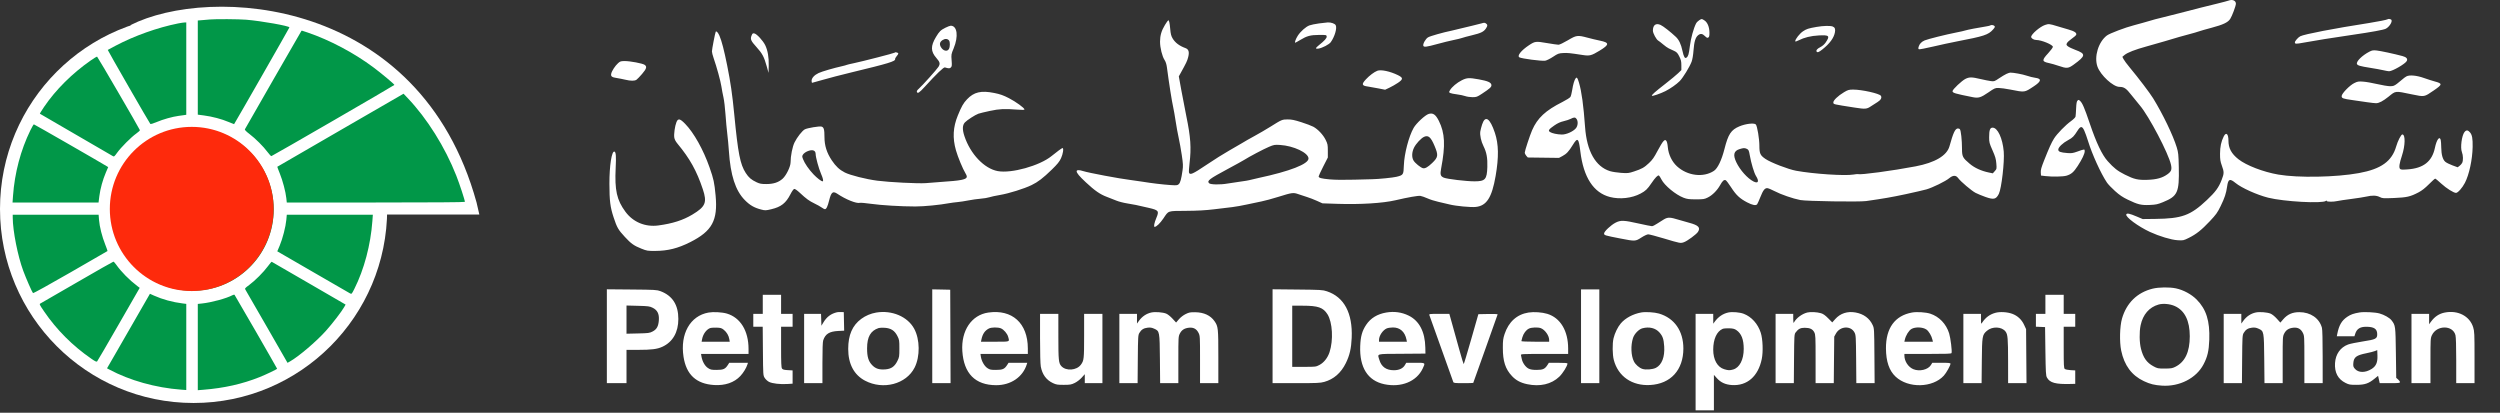 <svg width="212" height="35" viewBox="0 0 212 35" fill="none" xmlns="http://www.w3.org/2000/svg">
<rect x="0" y="0" width="212" height="35" fill="#333333" stroke="none"/>
<ellipse cx="16.417" cy="17.719" rx="16.417" ry="16.454" fill="white"/>
<g clip-path="url(#clip0_346_545)">
<path d="M40.411 17.166C35.597 -0.316 17.759 -1.266 11.05 2.136L32.44 18.194H40.648L40.411 17.166Z" fill="white"/>
<path fill-rule="evenodd" clip-rule="evenodd" d="M17.808 1.651C17.697 1.662 17.419 1.686 17.19 1.704L16.773 1.738V5.731V9.723L17.286 9.789C17.99 9.88 18.816 10.098 19.375 10.34C19.632 10.451 19.846 10.536 19.85 10.529C20.024 10.262 24.546 2.355 24.544 2.323C24.536 2.2 22.179 1.781 20.883 1.672C20.249 1.619 18.282 1.606 17.808 1.651ZM15.106 1.987C13.36 2.337 11.41 3.03 9.817 3.869C9.453 4.06 9.148 4.224 9.138 4.234C9.118 4.254 12.672 10.433 12.748 10.509C12.776 10.538 13.01 10.468 13.289 10.348C13.8 10.128 14.637 9.892 15.135 9.828C15.293 9.808 15.506 9.778 15.609 9.762L15.796 9.733V5.817V1.901L15.638 1.907C15.551 1.91 15.311 1.946 15.106 1.987ZM25.551 2.636C25.537 2.66 24.461 4.528 23.159 6.787C21.858 9.046 20.779 10.928 20.763 10.97C20.746 11.016 20.901 11.172 21.154 11.362C21.662 11.746 22.343 12.426 22.694 12.901C22.837 13.094 22.98 13.245 23.014 13.238C23.12 13.215 33.444 7.24 33.444 7.202C33.444 7.138 32.355 6.226 31.663 5.71C30.025 4.487 27.961 3.394 26.09 2.758C25.535 2.569 25.583 2.58 25.551 2.636ZM7.708 5.117C6.115 6.228 4.727 7.608 3.74 9.061C3.53 9.37 3.369 9.632 3.383 9.644C3.396 9.657 4.765 10.452 6.425 11.412C8.085 12.372 9.496 13.191 9.561 13.233C9.669 13.303 9.697 13.281 9.934 12.951C10.26 12.497 11.13 11.623 11.557 11.323C11.737 11.197 11.875 11.067 11.863 11.035C11.789 10.844 8.28 4.817 8.234 4.804C8.204 4.795 7.967 4.936 7.708 5.117ZM28.875 11.037C25.934 12.736 23.522 14.133 23.515 14.141C23.507 14.149 23.602 14.403 23.725 14.706C23.974 15.316 24.222 16.258 24.281 16.812L24.319 17.172H31.871C36.557 17.172 39.423 17.152 39.423 17.118C39.423 16.974 38.977 15.614 38.694 14.896C37.739 12.471 36.221 10.05 34.568 8.312L34.221 7.947L28.875 11.037ZM2.576 11.05C1.755 12.726 1.241 14.667 1.103 16.61L1.063 17.172H4.71H8.357L8.424 16.637C8.504 16.004 8.714 15.242 8.981 14.62L9.174 14.171L9.05 14.094C8.596 13.809 2.914 10.545 2.873 10.545C2.845 10.545 2.711 10.772 2.576 11.05ZM15.479 10.899C14.437 11.033 13.042 11.59 12.26 12.185C10.764 13.325 9.79 14.958 9.526 16.767C9.421 17.492 9.484 18.74 9.662 19.424C10.503 22.662 13.367 24.801 16.658 24.648C20.333 24.477 23.212 21.446 23.212 17.748C23.212 13.613 19.559 10.378 15.479 10.899ZM1.08 18.454C1.084 19.582 1.507 21.718 1.974 22.972C2.213 23.616 2.722 24.778 2.798 24.854C2.826 24.882 4.203 24.123 5.973 23.102C7.692 22.112 9.107 21.295 9.118 21.287C9.128 21.28 9.042 21.037 8.927 20.747C8.656 20.07 8.442 19.222 8.398 18.656L8.363 18.209H4.721H1.079L1.08 18.454ZM24.28 18.647C24.228 19.226 23.962 20.257 23.714 20.841L23.514 21.312L26.534 23.06C28.195 24.021 29.614 24.841 29.687 24.881C29.816 24.951 29.828 24.938 30.051 24.494C30.88 22.842 31.43 20.771 31.578 18.743L31.617 18.209H27.968H24.32L24.28 18.647ZM6.569 23.921C4.925 24.873 3.521 25.684 3.449 25.722C3.32 25.791 3.323 25.797 3.737 26.405C4.799 27.965 6.152 29.321 7.745 30.42C8.084 30.655 8.187 30.701 8.239 30.643C8.276 30.603 9.103 29.184 10.076 27.49L11.847 24.41L11.653 24.263C10.949 23.728 10.287 23.057 9.845 22.432C9.751 22.298 9.647 22.188 9.616 22.189C9.584 22.189 8.213 22.968 6.569 23.921ZM22.72 22.574C22.356 23.073 21.625 23.805 21.128 24.17C20.769 24.434 20.746 24.463 20.816 24.573C20.857 24.639 21.677 26.059 22.637 27.73L24.382 30.768L24.587 30.652C25.318 30.24 26.813 28.97 27.618 28.076C28.171 27.461 28.975 26.419 29.188 26.039L29.306 25.828L26.191 24.021C24.478 23.027 23.06 22.208 23.041 22.199C23.021 22.191 22.877 22.359 22.72 22.574ZM11.469 27.078C10.783 28.27 9.964 29.692 9.649 30.239L9.075 31.233L9.259 31.332C10.994 32.262 13.198 32.881 15.35 33.042L15.796 33.075V29.422V25.769L15.494 25.732C14.634 25.625 13.777 25.391 13.063 25.069L12.715 24.912L11.469 27.078ZM19.705 25.037C19.197 25.307 17.93 25.651 17.132 25.735L16.773 25.773V29.431V33.089L17.247 33.051C19.007 32.911 20.544 32.565 22.003 31.983C22.573 31.755 23.499 31.311 23.499 31.266C23.499 31.232 19.934 25.045 19.888 24.999C19.866 24.978 19.784 24.995 19.705 25.037Z" fill="#019748"/>
<path fill-rule="evenodd" clip-rule="evenodd" d="M188.99 0.049C188.92 0.077 188.48 0.194 188.012 0.308C186.885 0.582 186.557 0.665 184.862 1.106C184.071 1.312 183.334 1.498 183.223 1.519C183.039 1.554 182.691 1.65 181.671 1.947C181.466 2.007 181.142 2.095 180.952 2.144C180.237 2.325 178.895 2.834 178.66 3.013C177.942 3.559 177.564 4.814 177.865 5.653C178.127 6.383 179.196 7.367 179.727 7.367C180.116 7.367 180.302 7.492 180.726 8.037C180.945 8.318 181.275 8.725 181.459 8.939C182.22 9.826 183.896 13.018 184.099 13.968C184.187 14.376 184.129 14.538 183.811 14.769C183.38 15.083 182.898 15.22 182.126 15.249C181.308 15.279 180.977 15.204 180.186 14.806C179.561 14.491 179.268 14.262 178.733 13.667C178.255 13.136 177.771 12.118 177.216 10.48C176.762 9.141 176.588 8.735 176.387 8.553C176.274 8.45 176.256 8.449 176.171 8.534C176.103 8.602 176.073 8.774 176.055 9.192C176.042 9.504 176.019 9.816 176.005 9.886C175.99 9.959 175.826 10.123 175.62 10.271C175.153 10.607 174.434 11.345 174.182 11.747C173.962 12.098 173.776 12.509 173.337 13.613C173.104 14.202 173.046 14.411 173.059 14.622L173.077 14.887L173.422 14.929C174.017 15.002 174.954 14.985 175.243 14.897C175.648 14.773 175.849 14.599 176.188 14.077C176.568 13.493 176.783 13.039 176.784 12.821C176.785 12.63 176.776 12.63 176.123 12.866C175.786 12.987 175.656 13.005 175.319 12.979C174.717 12.931 174.543 12.864 174.543 12.683C174.543 12.486 174.923 12.123 175.389 11.875C175.757 11.678 175.865 11.57 176.172 11.084C176.429 10.678 176.561 10.675 176.743 11.066C176.821 11.235 176.966 11.634 177.064 11.955C177.41 13.082 178.153 14.716 178.671 15.486C178.764 15.625 179.07 15.945 179.35 16.196C179.737 16.544 179.999 16.721 180.437 16.932C181.293 17.346 181.574 17.413 182.299 17.381C182.831 17.357 182.971 17.327 183.421 17.143C184.668 16.634 184.807 16.326 184.762 14.182C184.739 13.103 184.722 12.938 184.588 12.495C184.283 11.49 183.404 9.664 182.588 8.339C182.309 7.886 181.361 6.637 180.603 5.725C180.365 5.44 180.128 5.119 180.074 5.012L179.976 4.818L180.165 4.66C180.411 4.455 181.062 4.202 182.022 3.939C182.446 3.823 183.141 3.624 183.568 3.498C183.995 3.371 184.551 3.206 184.804 3.131C185.057 3.057 185.471 2.943 185.725 2.879C185.978 2.814 186.301 2.72 186.443 2.669C186.585 2.618 187.086 2.474 187.556 2.35C188.519 2.095 188.928 1.9 189.121 1.606C189.281 1.361 189.604 0.496 189.604 0.313C189.604 0.051 189.304 -0.078 188.99 0.049ZM144.091 1.718C143.99 1.78 143.87 1.903 143.825 1.991C143.616 2.401 143.386 3.238 143.302 3.899C143.211 4.615 143.171 4.756 143.02 4.882C142.882 4.996 142.784 4.835 142.671 4.307C142.55 3.741 142.376 3.374 142.11 3.124C141.655 2.696 141.038 2.214 140.817 2.115C140.415 1.934 140.164 2.122 140.165 2.603C140.166 2.815 140.459 3.36 140.619 3.445C140.678 3.478 140.863 3.62 141.028 3.761C141.194 3.903 141.41 4.057 141.509 4.103C141.608 4.149 141.81 4.244 141.96 4.313C142.19 4.42 142.257 4.493 142.405 4.789C142.549 5.078 142.579 5.208 142.579 5.541V5.943L142.306 6.209C142.156 6.355 141.684 6.746 141.257 7.079C140.318 7.81 140.041 8.056 140.081 8.121C140.116 8.177 140.802 7.942 141.228 7.727C141.646 7.516 142.164 7.153 142.438 6.878C142.711 6.605 143.277 5.682 143.446 5.237C143.517 5.05 143.58 4.682 143.611 4.263C143.667 3.525 143.778 3.164 144.002 2.987C144.207 2.826 144.356 2.844 144.576 3.058C144.732 3.21 144.786 3.232 144.866 3.181C144.944 3.131 144.964 3.037 144.961 2.75C144.955 2.28 144.786 1.882 144.523 1.722C144.292 1.58 144.316 1.58 144.091 1.718ZM202.474 1.632C202.43 1.676 201.649 1.833 200.901 1.95C197.938 2.41 195.402 2.9 195.061 3.076C194.879 3.171 194.606 3.482 194.606 3.594C194.606 3.734 194.698 3.737 195.332 3.619C196.201 3.456 197.833 3.195 199.463 2.958C201.155 2.712 202.117 2.536 202.317 2.435C202.644 2.268 202.933 1.765 202.762 1.657C202.676 1.602 202.517 1.588 202.474 1.632ZM98.792 2.109C98.493 2.598 98.371 3.011 98.371 3.536C98.371 4.045 98.553 4.782 98.753 5.084C98.854 5.238 98.92 5.443 98.956 5.72C99.135 7.084 99.377 8.616 99.494 9.126C99.537 9.317 99.628 9.835 99.695 10.278C99.761 10.722 99.877 11.357 99.952 11.689C100.026 12.022 100.145 12.679 100.215 13.149C100.325 13.883 100.334 14.066 100.28 14.445C100.174 15.188 100.091 15.492 99.961 15.614C99.848 15.72 99.788 15.727 99.262 15.693C98.62 15.652 97.615 15.531 96.877 15.408C96.608 15.363 96.155 15.298 95.871 15.264C94.942 15.152 92.303 14.655 91.843 14.506C91.511 14.398 91.3 14.404 91.3 14.522C91.3 14.674 91.523 14.941 92.087 15.467C92.848 16.177 93.287 16.48 93.871 16.699C94.117 16.791 94.479 16.933 94.675 17.015C94.872 17.096 95.286 17.203 95.595 17.251C96.149 17.338 96.395 17.389 97.423 17.629C98.254 17.823 98.306 17.893 98.06 18.477C97.879 18.908 97.816 19.238 97.914 19.238C98.061 19.238 98.38 18.932 98.652 18.529C99.115 17.843 98.969 17.893 100.572 17.88C101.583 17.872 102.24 17.835 102.97 17.746C103.524 17.678 104.209 17.596 104.494 17.563C104.778 17.53 105.347 17.429 105.758 17.337C106.17 17.245 106.724 17.128 106.99 17.077C107.257 17.025 107.891 16.853 108.399 16.694C109.56 16.33 109.673 16.315 110.086 16.46C110.267 16.524 110.596 16.632 110.817 16.701C111.039 16.769 111.427 16.919 111.68 17.034L112.14 17.243L113.433 17.286C115.345 17.349 117.264 17.231 118.32 16.985C119.417 16.728 120.255 16.582 120.451 16.612C120.564 16.629 120.833 16.723 121.049 16.821C121.264 16.919 121.676 17.051 121.964 17.113C122.252 17.176 122.685 17.278 122.927 17.339C123.445 17.471 124.718 17.592 125.139 17.549C126.065 17.455 126.512 16.759 126.83 14.916C127.106 13.315 127.087 12.226 126.767 11.266C126.35 10.016 125.947 9.748 125.686 10.547C125.62 10.747 125.55 11.018 125.53 11.147C125.482 11.461 125.596 11.988 125.801 12.395C126.062 12.915 126.151 13.403 126.126 14.167C126.092 15.218 125.948 15.377 125.034 15.377C124.342 15.377 122.714 15.183 122.44 15.068C122.152 14.947 122.109 14.803 122.209 14.281C122.582 12.326 122.531 11.282 122.014 10.249C121.744 9.709 121.515 9.552 121.156 9.66C120.857 9.749 120.102 10.45 119.875 10.848C119.467 11.563 119.081 13.042 119.048 14.019C119.021 14.823 119.005 14.848 118.422 14.992C118.119 15.067 116.872 15.191 116.365 15.197C116.286 15.197 115.6 15.216 114.842 15.237C113.95 15.262 113.211 15.253 112.752 15.211C112.038 15.145 111.825 15.086 111.822 14.957C111.821 14.919 111.996 14.543 112.21 14.122L112.6 13.357V12.796C112.6 12.28 112.584 12.203 112.415 11.859C112.205 11.431 111.765 10.963 111.37 10.747C111.221 10.666 110.765 10.493 110.355 10.363C109.761 10.173 109.526 10.126 109.195 10.127C108.721 10.13 108.697 10.14 107.735 10.743C107.368 10.973 106.759 11.328 106.381 11.533C106.004 11.737 105.528 12.008 105.324 12.136C105.12 12.263 104.62 12.553 104.213 12.781C103.806 13.008 102.955 13.542 102.323 13.969C101.134 14.77 100.891 14.876 100.826 14.625C100.809 14.559 100.831 14.203 100.875 13.832C101.029 12.534 100.968 11.639 100.605 9.874C100.481 9.272 100.286 8.261 100.172 7.627L99.964 6.475L100.124 6.187C100.598 5.332 100.674 5.172 100.755 4.859C100.87 4.417 100.804 4.182 100.539 4.084C99.999 3.886 99.651 3.621 99.429 3.243C99.314 3.046 99.27 2.868 99.234 2.455C99.187 1.924 99.141 1.72 99.068 1.72C99.047 1.72 98.923 1.895 98.792 2.109ZM111.852 1.986C111.536 2.028 111.168 2.105 111.035 2.155C110.731 2.27 110.28 2.671 110.051 3.031C109.879 3.301 109.763 3.622 109.837 3.622C109.858 3.622 110.045 3.519 110.253 3.393C110.828 3.045 111.123 2.966 111.852 2.962C112.469 2.959 112.485 2.962 112.503 3.091C112.523 3.229 112.323 3.452 111.833 3.841C111.535 4.078 111.524 4.167 111.801 4.122C112.14 4.067 112.714 3.767 112.851 3.574C113.188 3.1 113.396 2.378 113.267 2.135C113.196 2.002 112.873 1.889 112.6 1.901C112.505 1.905 112.168 1.943 111.852 1.986ZM125.649 1.979C125.523 2.019 125.161 2.11 124.844 2.181C124.528 2.252 124.075 2.36 123.838 2.422C123.601 2.484 123.289 2.559 123.145 2.589C122.355 2.753 121.27 3.06 121.094 3.169C120.881 3.301 120.642 3.735 120.699 3.885C120.748 4.013 120.965 3.985 121.874 3.736C122.338 3.608 122.963 3.454 123.263 3.394C123.564 3.334 123.887 3.254 123.982 3.218C124.077 3.181 124.458 3.079 124.828 2.99C125.587 2.807 125.821 2.693 126.01 2.411C126.161 2.187 126.157 2.081 125.994 1.978C125.902 1.92 125.834 1.92 125.649 1.979ZM173.414 2.118C172.986 2.263 172.243 2.904 172.243 3.129C172.243 3.252 172.473 3.391 172.677 3.391C173.116 3.391 174.083 3.791 174.083 3.972C174.083 4.034 173.902 4.28 173.68 4.519C173.134 5.11 173.144 5.223 173.758 5.35C173.944 5.388 174.312 5.494 174.578 5.586C175.257 5.822 175.393 5.811 175.849 5.48C176.885 4.727 176.902 4.565 175.98 4.225C175.725 4.131 175.447 3.999 175.362 3.931C175.225 3.822 175.215 3.792 175.274 3.662C175.311 3.581 175.494 3.411 175.682 3.283C175.869 3.155 176.04 3.006 176.061 2.951C176.124 2.787 175.922 2.649 175.402 2.501C175.135 2.425 174.709 2.299 174.456 2.222C173.776 2.014 173.735 2.01 173.414 2.118ZM168.78 2.156C168.762 2.175 168.609 2.211 168.44 2.238C167.778 2.341 166.803 2.53 166.667 2.58C166.588 2.61 166.238 2.689 165.891 2.756C165.033 2.923 163.467 3.315 163.206 3.428C162.939 3.545 162.77 3.724 162.702 3.961C162.661 4.106 162.667 4.153 162.732 4.178C162.778 4.196 163.314 4.093 163.922 3.95C164.531 3.806 165.455 3.607 165.977 3.507C168.246 3.071 168.603 2.954 169.002 2.512C169.164 2.332 169.19 2.272 169.135 2.206C169.068 2.124 168.843 2.093 168.78 2.156ZM80.168 2.353C79.767 2.554 79.654 2.664 79.373 3.132C78.907 3.909 78.915 4.357 79.407 4.92C79.712 5.27 79.743 5.403 79.582 5.667C79.454 5.877 78.207 7.267 77.92 7.519C77.776 7.646 77.727 7.729 77.754 7.799C77.815 7.96 77.96 7.864 78.423 7.355C79.417 6.263 80.019 5.684 80.128 5.717C80.461 5.816 80.537 5.816 80.635 5.718C80.722 5.631 80.731 5.55 80.697 5.115C80.658 4.627 80.663 4.6 80.869 4.103C81.293 3.079 81.177 2.181 80.621 2.181C80.56 2.181 80.356 2.258 80.168 2.353ZM154.048 2.282C153.349 2.404 153.192 2.454 152.89 2.657C152.618 2.839 152.237 3.322 152.237 3.485C152.237 3.546 152.303 3.532 152.51 3.427C153.006 3.176 153.554 3.042 154.233 3.005C155.124 2.957 155.202 3.038 154.813 3.608C154.71 3.759 154.539 3.908 154.368 3.994C154.099 4.131 153.985 4.268 154.051 4.376C154.112 4.475 154.24 4.428 154.528 4.199C155.158 3.7 155.512 3.221 155.601 2.745C155.654 2.464 155.599 2.321 155.412 2.248C155.206 2.169 154.619 2.183 154.048 2.282ZM60.695 2.688C60.646 2.767 60.372 4.186 60.372 4.361C60.371 4.446 60.435 4.696 60.512 4.918C60.78 5.687 61.107 6.88 61.176 7.338C61.214 7.592 61.292 8.007 61.35 8.261C61.408 8.514 61.485 9.162 61.522 9.701C61.559 10.24 61.627 10.979 61.673 11.344C61.719 11.708 61.78 12.363 61.809 12.799C61.946 14.871 62.364 16.161 63.16 16.967C63.595 17.409 63.963 17.62 64.552 17.77C64.89 17.856 64.936 17.854 65.412 17.741C66.24 17.544 66.647 17.224 67.031 16.468C67.158 16.219 67.291 16.032 67.35 16.021C67.412 16.009 67.593 16.133 67.812 16.337C68.371 16.859 68.617 17.039 69.067 17.255C69.296 17.364 69.572 17.518 69.679 17.597C69.787 17.676 69.909 17.74 69.951 17.74C70.073 17.74 70.183 17.515 70.311 16.996C70.487 16.288 70.625 16.177 71.008 16.434C71.724 16.916 72.625 17.278 72.918 17.201C72.986 17.183 73.393 17.218 73.821 17.279C74.721 17.407 76.42 17.51 77.62 17.509C78.372 17.509 79.68 17.381 80.521 17.225C80.679 17.196 80.985 17.157 81.2 17.137C81.415 17.118 81.829 17.054 82.12 16.996C82.41 16.937 82.876 16.872 83.153 16.85C83.431 16.829 83.763 16.774 83.891 16.729C84.02 16.684 84.431 16.595 84.804 16.532C85.558 16.405 86.833 16.007 87.475 15.697C88.021 15.434 88.452 15.104 89.193 14.383C89.671 13.917 89.836 13.714 89.975 13.418C90.143 13.06 90.217 12.554 90.102 12.554C90.048 12.554 89.634 12.856 89.169 13.236C88.164 14.056 85.762 14.726 84.605 14.509C83.461 14.294 82.289 13.064 81.784 11.546C81.597 10.986 81.609 10.614 81.821 10.383C82.001 10.187 82.697 9.738 82.97 9.642C83.089 9.6 83.53 9.493 83.952 9.404C84.767 9.231 85.172 9.212 86.256 9.296C86.697 9.33 86.874 9.326 86.874 9.28C86.874 9.155 86.144 8.626 85.552 8.322C85.074 8.077 84.816 7.986 84.316 7.885C83.199 7.66 82.588 7.802 82.001 8.424C81.692 8.752 81.543 9.012 81.225 9.788C80.816 10.783 80.766 11.699 81.064 12.746C81.23 13.328 81.641 14.317 81.882 14.715C82.08 15.041 82.008 15.149 81.52 15.256C81.382 15.286 81.075 15.327 80.838 15.347C80.094 15.409 78.988 15.496 78.501 15.53C77.849 15.577 75.399 15.453 74.399 15.323C73.434 15.197 72.097 14.86 71.639 14.627C71.189 14.397 70.878 14.108 70.539 13.602C70.11 12.962 69.915 12.343 69.915 11.625C69.915 10.971 69.861 10.785 69.657 10.733C69.472 10.687 68.47 10.854 68.251 10.967C68.033 11.08 67.597 11.632 67.379 12.073C67.199 12.434 67.042 13.223 67.041 13.767C67.04 14.125 66.677 14.874 66.367 15.154C66.023 15.466 65.588 15.608 64.983 15.607C64.567 15.607 64.429 15.582 64.166 15.459C63.71 15.246 63.493 15.061 63.239 14.668C62.766 13.933 62.587 13.026 62.268 9.73C62.101 8.01 61.952 6.98 61.665 5.552C61.404 4.257 61.203 3.481 61.012 3.035C60.898 2.767 60.748 2.603 60.695 2.688ZM63.734 3.011C63.607 3.314 63.671 3.464 64.148 3.989C64.64 4.531 64.793 4.817 65.013 5.607L65.172 6.18L65.188 5.569C65.207 4.866 65.103 4.264 64.887 3.825C64.701 3.449 64.183 2.885 63.979 2.838C63.838 2.806 63.811 2.825 63.734 3.011ZM132.948 3.419C132.599 3.626 132.249 3.793 132.163 3.793C132.078 3.794 131.636 3.73 131.181 3.652C130.238 3.489 130.167 3.498 129.661 3.833C129.003 4.269 128.632 4.732 128.838 4.86C129.017 4.971 130.744 5.196 131.037 5.147C131.157 5.126 131.456 4.977 131.7 4.815C132.11 4.544 132.177 4.519 132.548 4.498C132.929 4.477 133.095 4.493 134.223 4.666C134.805 4.756 134.956 4.716 135.654 4.291C136.49 3.782 136.494 3.615 135.675 3.447C135.409 3.392 134.937 3.28 134.625 3.196C133.772 2.969 133.687 2.98 132.948 3.419ZM79.932 3.397C79.701 3.546 79.65 3.727 79.77 3.961C79.957 4.323 80.336 4.419 80.476 4.14C80.569 3.955 80.571 3.555 80.478 3.434C80.359 3.277 80.139 3.262 79.932 3.397ZM200.921 4.384C200.311 4.699 199.789 5.216 199.87 5.426C199.918 5.553 200.135 5.616 201 5.753C201.42 5.819 201.924 5.911 202.12 5.958C202.316 6.004 202.529 6.042 202.592 6.042C202.882 6.042 203.963 5.418 204.092 5.176C204.192 4.989 204.068 4.844 203.731 4.754C203.027 4.565 201.846 4.311 201.53 4.28C201.241 4.251 201.147 4.267 200.921 4.384ZM75.878 4.463C75.83 4.512 73.109 5.214 72.418 5.356C72.103 5.42 71.823 5.488 71.795 5.505C71.767 5.522 71.598 5.569 71.419 5.609C70.685 5.773 69.695 6.062 69.415 6.195C69.054 6.365 68.823 6.622 68.823 6.853C68.823 6.946 68.844 7.022 68.87 7.022C68.895 7.022 69.305 6.907 69.781 6.768C70.257 6.628 71.354 6.343 72.22 6.134C75.367 5.375 75.949 5.197 75.906 5.008C75.898 4.97 75.956 4.86 76.036 4.765C76.205 4.564 76.214 4.511 76.09 4.463C75.975 4.419 75.922 4.419 75.878 4.463ZM52.417 5.352C52.172 5.567 51.877 6.021 51.831 6.251C51.785 6.478 51.886 6.556 52.305 6.617C52.489 6.645 52.808 6.707 53.014 6.757C53.49 6.872 53.816 6.873 53.978 6.759C54.049 6.709 54.261 6.488 54.451 6.267C54.832 5.824 54.882 5.64 54.659 5.494C54.475 5.373 53.441 5.178 52.985 5.178C52.655 5.178 52.593 5.196 52.417 5.352ZM116.795 6.002C116.525 6.108 116.133 6.403 115.833 6.724C115.442 7.144 115.474 7.268 115.991 7.337C116.149 7.359 116.544 7.428 116.868 7.493L117.457 7.609L117.826 7.436C118.03 7.34 118.355 7.154 118.549 7.022C118.999 6.715 118.999 6.598 118.549 6.375C117.887 6.048 117.103 5.881 116.795 6.002ZM170.145 6.267C170.018 6.325 169.735 6.495 169.516 6.644C169.136 6.902 169.104 6.913 168.826 6.877C168.666 6.857 168.268 6.778 167.941 6.701C167.211 6.528 167.004 6.526 166.677 6.685C166.368 6.835 165.574 7.587 165.574 7.729C165.574 7.88 165.781 7.941 167.303 8.243C167.775 8.336 167.987 8.27 168.61 7.84C169.137 7.477 169.185 7.455 169.484 7.459C169.658 7.461 170.097 7.522 170.461 7.593C171.732 7.843 171.657 7.853 172.455 7.328C173.119 6.892 173.155 6.669 172.573 6.594C172.407 6.573 172.091 6.493 171.869 6.418C171.516 6.297 170.747 6.155 170.471 6.158C170.418 6.159 170.271 6.208 170.145 6.267ZM204.063 6.479C203.968 6.531 203.812 6.646 203.718 6.733C203.623 6.821 203.42 6.986 203.268 7.101C203.027 7.282 202.948 7.31 202.673 7.31C202.499 7.31 202.016 7.23 201.6 7.132C201.184 7.035 200.644 6.94 200.4 6.923C200.001 6.893 199.927 6.905 199.644 7.044C199.25 7.237 198.572 7.935 198.572 8.148C198.572 8.335 198.675 8.373 199.492 8.488C199.856 8.54 200.412 8.62 200.728 8.667C201.044 8.714 201.388 8.752 201.492 8.752C201.742 8.75 202.082 8.573 202.539 8.205C203.185 7.686 203.06 7.699 204.534 8.003C205.618 8.226 205.558 8.237 206.393 7.664C207.128 7.16 207.135 7.086 206.47 6.908C206.253 6.849 205.845 6.719 205.563 6.618C204.934 6.393 204.322 6.336 204.063 6.479ZM133.619 6.638C133.511 6.767 133.396 7.156 133.322 7.633C133.284 7.883 133.216 8.146 133.172 8.218C133.127 8.289 132.826 8.48 132.503 8.643C131.06 9.368 130.376 10.004 129.923 11.042C129.734 11.475 129.3 12.795 129.3 12.937C129.3 13.008 129.358 13.131 129.429 13.211L129.558 13.355L130.881 13.372L132.203 13.389L132.495 13.234C132.84 13.052 133.034 12.844 133.381 12.278C133.785 11.623 133.876 11.705 134.013 12.842C134.278 15.037 135.13 16.348 136.525 16.706C137.369 16.922 138.385 16.808 139.122 16.414C139.547 16.187 139.7 16.041 140.043 15.534C140.366 15.057 140.589 14.829 140.679 14.886C140.714 14.907 140.808 15.056 140.889 15.216C141.15 15.731 142.095 16.512 142.766 16.768C143.072 16.884 143.229 16.904 143.815 16.904C144.449 16.904 144.531 16.892 144.821 16.748C145.21 16.557 145.614 16.151 145.867 15.7C146.074 15.33 146.192 15.224 146.337 15.28C146.388 15.3 146.594 15.57 146.795 15.881C147.222 16.543 147.533 16.835 148.152 17.158C148.611 17.398 148.898 17.453 149.006 17.322C149.038 17.283 149.159 17.014 149.274 16.725C149.51 16.134 149.646 15.954 149.858 15.954C149.937 15.954 150.221 16.069 150.488 16.21C151.018 16.49 152.035 16.842 152.669 16.964C153.19 17.064 157.661 17.133 158.245 17.05C159.744 16.837 160.413 16.72 161.608 16.465C162.351 16.305 163.14 16.123 163.361 16.06C163.881 15.912 164.985 15.371 165.29 15.115C165.608 14.849 165.862 14.843 166.047 15.096C166.264 15.394 167.191 16.181 167.529 16.355C167.703 16.444 168.078 16.599 168.363 16.7C169.073 16.951 169.265 16.907 169.502 16.439C169.727 15.992 169.992 13.705 169.917 12.848C169.819 11.724 169.401 10.825 168.974 10.825C168.753 10.825 168.679 11.029 168.679 11.644C168.679 12.066 168.7 12.149 168.964 12.745C169.199 13.276 169.256 13.471 169.288 13.855C169.325 14.313 169.323 14.325 169.158 14.51L168.99 14.699L168.649 14.628C168.006 14.494 167.449 14.239 167.032 13.888C166.434 13.385 166.379 13.279 166.378 12.617C166.377 11.892 166.288 11.068 166.2 10.961C166.162 10.915 166.078 10.885 166.013 10.894C165.788 10.927 165.635 11.259 165.316 12.403C165.095 13.197 164.09 13.792 162.441 14.107C160.508 14.476 157.722 14.852 157.571 14.763C157.549 14.75 157.365 14.768 157.163 14.803C156.454 14.927 153.786 14.75 152.313 14.481C151.658 14.362 150.165 13.787 149.716 13.481C149.266 13.175 149.196 13.024 149.195 12.346C149.194 11.77 149.016 10.702 148.897 10.558C148.77 10.405 148.039 10.488 147.497 10.716C146.792 11.013 146.554 11.375 146.234 12.636C145.995 13.579 145.658 14.279 145.344 14.487C144.447 15.08 143.095 14.914 142.209 14.102C141.778 13.708 141.487 13.1 141.43 12.477C141.403 12.184 141.356 11.994 141.295 11.933C141.209 11.847 141.191 11.85 141.062 11.972C140.985 12.044 140.758 12.415 140.559 12.795C140.267 13.351 140.126 13.553 139.834 13.827C139.42 14.215 139.236 14.318 138.562 14.541C138.111 14.69 138.04 14.698 137.475 14.66C137.142 14.637 136.714 14.571 136.525 14.512C135.301 14.13 134.56 12.82 134.415 10.782C134.283 8.943 134.12 7.754 133.898 7.01C133.773 6.594 133.717 6.519 133.619 6.638ZM123.959 6.807C123.551 7.011 123.117 7.375 122.96 7.646C122.861 7.818 122.861 7.824 122.976 7.886C123.04 7.92 123.293 7.972 123.538 8C123.782 8.029 124.098 8.095 124.241 8.146C124.383 8.198 124.663 8.241 124.864 8.241C125.204 8.24 125.257 8.221 125.668 7.951C126.36 7.496 126.492 7.374 126.471 7.201C126.447 6.991 126.163 6.866 125.407 6.73C124.567 6.58 124.396 6.59 123.959 6.807ZM156.382 7.814C155.86 8.122 155.442 8.527 155.466 8.7C155.487 8.849 155.418 8.833 157.296 9.126C158.173 9.262 158.297 9.253 158.645 9.02C158.804 8.913 159.058 8.75 159.21 8.658C159.495 8.484 159.601 8.287 159.498 8.122C159.377 7.931 157.892 7.598 157.158 7.598C156.787 7.598 156.712 7.619 156.382 7.814ZM133.204 10.075C133.09 10.135 132.819 10.225 132.6 10.276C132.316 10.341 132.091 10.444 131.81 10.637C131.331 10.967 131.259 11.076 131.44 11.194C131.613 11.307 132.042 11.4 132.434 11.409C132.813 11.418 133.4 11.158 133.636 10.876C133.809 10.67 133.837 10.293 133.694 10.089C133.586 9.934 133.476 9.931 133.204 10.075ZM57.361 10.364C57.231 10.687 57.135 11.37 57.178 11.656C57.202 11.82 57.29 11.989 57.45 12.182C58.504 13.454 59.08 14.49 59.601 16.053C59.975 17.176 59.831 17.523 58.717 18.194C57.919 18.674 57.034 18.957 55.83 19.118C54.715 19.267 53.683 18.836 53.033 17.952C52.301 16.957 52.118 16.132 52.209 14.242C52.258 13.246 52.231 12.897 52.106 12.855C51.874 12.778 51.675 14.046 51.678 15.579C51.682 17.045 51.746 17.558 52.034 18.431C52.322 19.303 52.423 19.479 52.987 20.089C53.519 20.665 53.755 20.833 54.393 21.087C54.856 21.272 54.918 21.282 55.572 21.279C56.636 21.273 57.491 21.058 58.532 20.533C60.388 19.597 60.881 18.691 60.683 16.579C60.578 15.466 60.522 15.202 60.168 14.191C59.646 12.698 58.837 11.254 58.101 10.501C57.657 10.047 57.499 10.018 57.361 10.364ZM208.986 11.202C208.754 11.498 208.622 12.528 208.769 12.896C208.88 13.175 208.89 13.621 208.79 13.816C208.751 13.892 208.649 14.006 208.564 14.07L208.409 14.185L207.97 14.024C207.729 13.936 207.456 13.801 207.365 13.723C207.143 13.536 207.025 13.119 207.017 12.5C207.014 12.228 206.994 11.941 206.972 11.862C206.873 11.505 206.625 11.846 206.48 12.54C206.236 13.701 205.504 14.274 204.144 14.366C203.683 14.397 203.58 14.389 203.518 14.313C203.418 14.192 203.469 13.851 203.684 13.202C203.971 12.336 203.988 11.401 203.716 11.401C203.613 11.401 203.329 11.954 203.198 12.413C202.834 13.677 201.92 14.333 200.038 14.678C198.094 15.034 194.878 15.094 193.197 14.803C191.929 14.584 190.486 14.029 189.82 13.504C189.223 13.033 188.972 12.566 188.972 11.927C188.972 11.35 188.776 11.169 188.576 11.561C188.357 11.992 188.26 12.446 188.259 13.043C188.259 13.527 188.284 13.689 188.414 14.047C188.61 14.587 188.609 14.703 188.398 15.249C188.148 15.9 187.871 16.278 187.145 16.961C185.747 18.277 185.028 18.54 182.746 18.564L181.7 18.576L181.211 18.368C180.585 18.101 180.357 18.055 180.308 18.183C180.225 18.399 181.316 19.205 182.317 19.669C183.107 20.034 184.124 20.34 184.659 20.371C185.139 20.4 185.158 20.396 185.609 20.173C186.245 19.858 186.686 19.509 187.393 18.758C187.925 18.193 188.037 18.037 188.309 17.481C188.653 16.776 188.776 16.405 188.86 15.814C188.952 15.172 189.083 15.117 189.572 15.516C190.088 15.937 191.382 16.521 192.332 16.762C193.652 17.096 196.941 17.28 197.236 17.036C197.286 16.995 197.308 16.996 197.308 17.041C197.308 17.121 197.873 17.126 198.199 17.049C198.325 17.019 198.856 16.94 199.377 16.873C199.899 16.806 200.481 16.715 200.671 16.67C201.166 16.554 201.525 16.566 201.804 16.709C202.028 16.824 202.094 16.828 203.023 16.79C204.109 16.744 204.389 16.68 205.097 16.31C205.373 16.166 205.649 15.949 205.973 15.623C206.233 15.361 206.472 15.147 206.504 15.147C206.536 15.147 206.773 15.341 207.029 15.578C207.452 15.968 208.071 16.357 208.268 16.357C208.427 16.357 208.802 15.935 209.025 15.505C209.385 14.81 209.662 13.525 209.68 12.46C209.693 11.745 209.638 11.443 209.456 11.226C209.28 11.017 209.137 11.009 208.986 11.202ZM120.769 11.6C120.511 11.713 120.076 12.18 119.908 12.524C119.718 12.913 119.704 13.347 119.872 13.62C120.007 13.84 120.469 14.214 120.667 14.264C120.843 14.308 121.081 14.174 121.443 13.828C121.962 13.33 121.985 13.169 121.65 12.373C121.338 11.63 121.125 11.444 120.769 11.6ZM107.598 12.456C107.157 12.641 105.943 13.283 105.48 13.575C105.358 13.652 104.754 13.986 104.138 14.316C102.53 15.179 102.328 15.334 102.533 15.54C102.653 15.66 103.481 15.674 104.091 15.565C104.313 15.526 104.804 15.452 105.184 15.401C105.563 15.35 105.892 15.296 105.916 15.282C105.939 15.268 106.301 15.183 106.72 15.093C109.38 14.525 110.961 13.909 110.961 13.441C110.961 12.962 109.697 12.361 108.547 12.292C108.088 12.264 108.029 12.274 107.598 12.456ZM147.512 12.645C147.026 12.795 146.942 13.131 147.235 13.752C147.545 14.41 148.184 15.127 148.693 15.387C149.1 15.596 149.199 15.38 148.907 14.921C148.749 14.673 148.5 13.842 148.382 13.171C148.31 12.753 148.281 12.692 148.123 12.62C147.941 12.537 147.85 12.541 147.512 12.645ZM68.439 12.842C68.306 12.901 68.154 13.016 68.101 13.098C68.009 13.238 68.009 13.263 68.1 13.501C68.234 13.853 68.593 14.374 68.986 14.786C69.286 15.101 69.645 15.377 69.757 15.377C69.847 15.377 69.794 15.123 69.622 14.732C69.431 14.295 69.168 13.331 69.168 13.069C69.168 12.732 68.883 12.644 68.439 12.842ZM141.113 18.595C140.955 18.685 140.688 18.853 140.518 18.969C140.349 19.085 140.155 19.18 140.087 19.18C140.019 19.18 139.503 19.076 138.939 18.95C137.704 18.672 137.434 18.662 137.008 18.878C136.612 19.078 136.026 19.628 136.026 19.799C136.026 19.95 136.076 19.966 137.405 20.224C138.671 20.471 138.677 20.471 139.187 20.143C139.431 19.987 139.678 19.872 139.77 19.872C139.858 19.872 140.442 20.025 141.068 20.213C142.509 20.644 142.503 20.643 142.805 20.536C143.087 20.436 143.849 19.875 143.985 19.667C144.224 19.301 144.032 19.101 143.246 18.892C142.99 18.824 142.587 18.709 142.349 18.636C141.623 18.413 141.445 18.407 141.113 18.595ZM182.546 24.478C181.237 24.801 180.328 25.688 179.945 27.019C179.757 27.671 179.724 28.991 179.876 29.726C180.137 30.985 180.77 31.837 181.803 32.322C182.331 32.57 182.699 32.661 183.339 32.703C184.825 32.8 186.244 32.073 186.858 30.9C187.196 30.257 187.313 29.758 187.347 28.815C187.405 27.22 187.092 26.224 186.273 25.399C185.83 24.953 185.149 24.586 184.517 24.453C183.971 24.339 183.066 24.35 182.546 24.478ZM51.461 28.512V32.492H52.295H53.128V31.08V29.669L54.12 29.668C55.252 29.668 55.729 29.607 56.166 29.407C57.047 29.005 57.524 28.175 57.524 27.047C57.524 25.853 57.024 25.074 56.013 24.693C55.706 24.578 55.564 24.569 53.574 24.551L51.461 24.532V28.512ZM79.055 28.514V32.492H79.832H80.608L80.594 28.53L80.579 24.569L79.817 24.552L79.055 24.537V28.514ZM107.914 28.512V32.492H109.913C111.684 32.492 111.956 32.48 112.297 32.385C113.101 32.162 113.717 31.625 114.127 30.792C114.451 30.132 114.586 29.551 114.624 28.647C114.713 26.555 113.984 25.188 112.522 24.702C112.161 24.582 112.02 24.573 110.027 24.553L107.914 24.531V28.512ZM134.071 28.516V32.492H134.847H135.623V28.516V24.54H134.847H134.071V28.516ZM64.683 25.808V26.614H64.281H63.879V27.162V27.709H64.278H64.678L64.695 29.769C64.712 31.817 64.713 31.831 64.847 32.047C64.922 32.167 65.086 32.318 65.213 32.383C65.49 32.525 66.163 32.602 66.773 32.563L67.213 32.535V31.972V31.41L66.804 31.387C66.486 31.369 66.378 31.34 66.316 31.254C66.252 31.166 66.236 30.803 66.236 29.427V27.709H66.724H67.213V27.162V26.614H66.724H66.236V25.808V25.001H65.46H64.683V25.808ZM173.45 25.808V26.614H173.048H172.645V27.159V27.704L173.033 27.721L173.422 27.738L173.45 29.784C173.476 31.582 173.491 31.852 173.579 32.012C173.824 32.462 174.307 32.594 175.592 32.56L175.98 32.55V31.98V31.41L175.584 31.388C175.367 31.375 175.147 31.331 175.096 31.288C175.013 31.219 175.002 31.004 175.002 29.46V27.709H175.491H175.98V27.162V26.614H175.491H175.002V25.808V25.001H174.226H173.45V25.808ZM183.047 25.825C182.254 26.05 181.717 26.671 181.524 27.586C181.404 28.154 181.418 29.042 181.556 29.582C181.748 30.335 182.045 30.753 182.602 31.056C182.949 31.245 182.99 31.253 183.568 31.253C184.093 31.252 184.209 31.234 184.459 31.11C185.29 30.699 185.693 29.852 185.693 28.516C185.694 27.198 185.264 26.331 184.423 25.953C184.017 25.77 183.431 25.716 183.047 25.825ZM53.128 27.103V28.299L54.095 28.276C54.989 28.256 55.083 28.244 55.34 28.111C55.693 27.929 55.837 27.666 55.871 27.143C55.906 26.613 55.747 26.298 55.346 26.099C55.088 25.971 54.977 25.956 54.096 25.933L53.128 25.908V27.103ZM109.581 28.516V31.109H110.581C111.564 31.109 111.585 31.107 111.889 30.948C112.266 30.75 112.583 30.35 112.743 29.87C113.081 28.855 112.999 27.329 112.57 26.651C112.204 26.072 111.772 25.923 110.46 25.923H109.581V28.516ZM60.084 26.504C58.527 26.78 57.662 28.309 57.963 30.255C58.198 31.774 59.045 32.555 60.557 32.65C61.486 32.708 62.256 32.444 62.779 31.89C63.042 31.611 63.291 31.202 63.386 30.893L63.426 30.763L62.632 30.766L61.838 30.768L61.723 30.948C61.501 31.295 61.337 31.368 60.78 31.368C60.325 31.368 60.254 31.353 60.032 31.206C59.772 31.033 59.557 30.65 59.484 30.23L59.447 30.014H61.462H63.476V29.587C63.476 28.054 62.788 26.933 61.639 26.591C61.24 26.473 60.495 26.431 60.084 26.504ZM70.978 26.479C70.464 26.601 70.105 26.871 69.817 27.354L69.656 27.623L69.64 27.119L69.623 26.614H68.907H68.19V29.553V32.492H68.966H69.742V30.772C69.742 29.625 69.764 28.986 69.809 28.856C69.991 28.316 70.332 28.104 71.081 28.066L71.585 28.041L71.569 27.256L71.553 26.47L71.323 26.461C71.197 26.456 71.042 26.464 70.978 26.479ZM74.304 26.505C73.849 26.581 73.4 26.77 73.035 27.04C72.282 27.596 71.93 28.406 71.928 29.584C71.926 30.858 72.418 31.788 73.354 32.281C74.895 33.093 76.851 32.575 77.56 31.169C78.032 30.232 78.015 28.782 77.522 27.874C76.965 26.848 75.635 26.282 74.304 26.505ZM83.803 26.505C82.385 26.712 81.494 28.036 81.605 29.77C81.728 31.676 82.701 32.659 84.471 32.664C85.718 32.667 86.738 31.973 87.071 30.893L87.112 30.763L86.317 30.766L85.523 30.768L85.408 30.948C85.186 31.295 85.022 31.368 84.465 31.368C84.015 31.368 83.938 31.352 83.728 31.213C83.472 31.043 83.229 30.611 83.175 30.23L83.144 30.014H85.153H87.161L87.16 29.539C87.156 27.406 85.831 26.209 83.803 26.505ZM97.641 26.498C97.22 26.588 96.854 26.833 96.585 27.205L96.417 27.438V27.026V26.614H95.669H94.922V29.553V32.492H95.695H96.469L96.486 30.461C96.502 28.55 96.51 28.418 96.618 28.234C96.782 27.954 96.98 27.827 97.314 27.788C97.539 27.761 97.667 27.78 97.875 27.873C98.335 28.077 98.339 28.1 98.361 30.461L98.379 32.492H99.151H99.924V30.516C99.924 28.581 99.926 28.535 100.053 28.285C100.206 27.982 100.441 27.832 100.823 27.79C101.205 27.749 101.464 27.888 101.634 28.226C101.76 28.478 101.763 28.523 101.763 30.488V32.492H102.539H103.315V30.254C103.315 27.82 103.301 27.684 102.992 27.238C102.654 26.749 102.093 26.488 101.361 26.477C100.933 26.471 100.831 26.491 100.541 26.633C100.341 26.732 100.115 26.907 99.971 27.073L99.733 27.351L99.425 27.017C99.251 26.828 99.018 26.644 98.888 26.592C98.604 26.478 97.963 26.43 97.641 26.498ZM117.559 26.501C116.801 26.629 116.228 26.978 115.853 27.542C115.508 28.059 115.377 28.526 115.346 29.352C115.278 31.159 115.987 32.284 117.384 32.58C118.819 32.885 120.126 32.353 120.645 31.253C120.884 30.748 120.903 30.763 120.021 30.763H119.251L119.134 30.962C118.967 31.245 118.637 31.398 118.192 31.396C117.549 31.394 117.143 31.102 116.97 30.52C116.806 29.966 116.616 30.018 118.88 30.001L120.878 29.985L120.867 29.465C120.841 28.133 120.353 27.201 119.45 26.761C118.867 26.475 118.229 26.388 117.559 26.501ZM129.62 26.502C128.639 26.655 127.93 27.293 127.588 28.329C127.462 28.712 127.441 28.878 127.441 29.496C127.44 30.639 127.654 31.295 128.221 31.896C128.56 32.255 128.943 32.459 129.502 32.578C130.592 32.809 131.557 32.585 132.227 31.945C132.53 31.655 132.921 31.026 132.921 30.828C132.921 30.783 132.68 30.764 132.131 30.766L131.341 30.768L131.226 30.948C131.008 31.29 130.837 31.368 130.316 31.368C129.967 31.368 129.788 31.34 129.622 31.257C129.366 31.13 129.101 30.751 129.044 30.43C129.023 30.312 128.993 30.171 128.977 30.115C128.949 30.02 129.07 30.014 130.963 30.014H132.979V29.551C132.979 28.054 132.321 26.958 131.219 26.616C130.772 26.478 130.086 26.429 129.62 26.502ZM139.174 26.497C138.476 26.625 137.833 26.969 137.443 27.426C137.185 27.728 136.931 28.249 136.827 28.689C136.721 29.137 136.733 30.079 136.851 30.526C137.217 31.921 138.401 32.736 139.934 32.649C141.679 32.55 142.75 31.373 142.75 29.553C142.75 28.064 141.99 26.975 140.684 26.59C140.299 26.477 139.541 26.43 139.174 26.497ZM146.566 26.498C146.11 26.595 145.712 26.863 145.411 27.277L145.285 27.45L145.283 27.032L145.281 26.614H144.534H143.787V30.706V34.797H144.563H145.339V33.293V31.788L145.596 32.075C145.918 32.434 146.317 32.615 146.863 32.652C148.152 32.737 149.094 31.918 149.397 30.447C149.525 29.825 149.485 28.755 149.313 28.219C149.069 27.462 148.53 26.861 147.867 26.609C147.53 26.48 146.901 26.427 146.566 26.498ZM153.257 26.501C152.812 26.613 152.333 26.968 152.132 27.335C152.081 27.427 152.068 27.368 152.067 27.032L152.065 26.614H151.317H150.57V29.553V32.492H151.344H152.117L152.134 30.422C152.15 28.435 152.156 28.345 152.27 28.192C152.493 27.893 152.679 27.796 153.032 27.796C153.475 27.796 153.712 27.906 153.85 28.176C153.955 28.382 153.962 28.528 153.962 30.444V32.492H154.733H155.504L155.523 30.518L155.543 28.545L155.687 28.285C156.042 27.645 156.952 27.595 157.264 28.199C157.376 28.417 157.383 28.538 157.4 30.461L157.417 32.492H158.192H158.968L158.951 30.173C158.935 27.892 158.932 27.848 158.802 27.565C158.54 26.993 158.038 26.623 157.352 26.499C156.668 26.375 156.062 26.57 155.63 27.055L155.376 27.34L155.028 26.989C154.779 26.737 154.607 26.616 154.422 26.561C154.083 26.461 153.528 26.432 153.257 26.501ZM162.145 26.501C160.686 26.764 159.916 27.823 159.929 29.553C159.937 30.656 160.202 31.43 160.748 31.941C161.816 32.943 163.889 32.898 164.84 31.852C165.052 31.619 165.402 30.989 165.402 30.841C165.402 30.78 165.237 30.763 164.631 30.763H163.859L163.737 30.961C163.496 31.353 162.767 31.523 162.253 31.308C161.818 31.126 161.493 30.63 161.493 30.148V30.014H163.478C165.068 30.014 165.469 29.999 165.492 29.938C165.547 29.796 165.408 28.661 165.288 28.274C165.04 27.469 164.441 26.843 163.684 26.599C163.308 26.477 162.547 26.428 162.145 26.501ZM169.201 26.529C168.725 26.663 168.376 26.923 168.084 27.362C167.992 27.5 167.989 27.492 167.989 27.059V26.614H167.242H166.494V29.553V32.492H167.267H168.039L168.058 30.605C168.078 28.499 168.095 28.399 168.483 28.058C168.939 27.657 169.756 27.689 170.074 28.121C170.257 28.368 170.283 28.68 170.286 30.634L170.288 32.492H171.068H171.848L171.83 30.201L171.812 27.911L171.644 27.547C171.442 27.108 171.094 26.781 170.651 26.615C170.224 26.455 169.597 26.418 169.201 26.529ZM191.289 26.498C190.868 26.588 190.502 26.833 190.233 27.205L190.064 27.438V27.026V26.614H189.317H188.57V29.553V32.492H189.343H190.116L190.133 30.461C190.149 28.55 190.157 28.418 190.265 28.234C190.43 27.954 190.627 27.827 190.961 27.788C191.186 27.761 191.314 27.78 191.523 27.873C191.98 28.076 191.985 28.099 192.008 30.461L192.028 32.492H192.799H193.571V30.516C193.571 28.581 193.574 28.535 193.7 28.285C193.853 27.982 194.088 27.832 194.471 27.79C194.852 27.749 195.112 27.888 195.281 28.226C195.408 28.478 195.411 28.523 195.411 30.488V32.492H196.187H196.963L196.962 30.259C196.962 28.836 196.94 27.943 196.9 27.796C196.681 26.987 195.933 26.471 194.979 26.471C194.397 26.471 193.976 26.658 193.616 27.077L193.375 27.357L193.072 27.021C192.894 26.824 192.673 26.647 192.537 26.593C192.251 26.478 191.612 26.43 191.289 26.498ZM200.096 26.495C199.598 26.577 199.339 26.668 199.054 26.86C198.575 27.183 198.349 27.571 198.198 28.329L198.161 28.516H198.908H199.656L199.725 28.3C199.858 27.885 200.135 27.709 200.655 27.71C201.312 27.71 201.581 27.887 201.587 28.323C201.592 28.726 201.479 28.784 200.354 28.957C199.837 29.037 199.281 29.152 199.118 29.213C198.461 29.459 198.059 30.03 198.01 30.787C197.959 31.589 198.26 32.157 198.904 32.474C199.203 32.621 199.29 32.636 199.837 32.634C200.538 32.632 200.864 32.52 201.366 32.11L201.661 31.87L201.731 32.181L201.8 32.492H202.658C203.395 32.492 203.516 32.48 203.516 32.403C203.516 32.354 203.445 32.252 203.358 32.178L203.2 32.041L203.171 29.919C203.139 27.624 203.137 27.602 202.803 27.163C202.641 26.951 202.18 26.689 201.772 26.578C201.404 26.478 200.48 26.432 200.096 26.495ZM207.317 26.504C206.842 26.597 206.464 26.846 206.153 27.271L205.988 27.496V27.055V26.614H205.241H204.494V29.553V32.492H205.298H206.103V30.59C206.103 28.768 206.108 28.677 206.226 28.426C206.635 27.553 208.004 27.554 208.224 28.426C208.265 28.589 208.288 29.373 208.288 30.587V32.492H209.064H209.84V30.308C209.84 28.289 209.831 28.097 209.725 27.753C209.433 26.804 208.431 26.284 207.317 26.504ZM88.196 28.678C88.196 29.921 88.221 30.877 88.259 31.082C88.383 31.755 88.725 32.223 89.288 32.487C89.566 32.618 89.677 32.636 90.208 32.635C90.749 32.633 90.846 32.617 91.139 32.473C91.333 32.379 91.574 32.194 91.729 32.022L91.99 31.731V32.111V32.492H92.737H93.485V29.553V26.614H92.709H91.933V28.479C91.933 30.448 91.918 30.578 91.658 30.928C91.295 31.419 90.393 31.482 89.998 31.044C89.775 30.798 89.749 30.534 89.749 28.53L89.748 26.614H88.972H88.196V28.678ZM121.208 26.715C121.232 26.804 123.138 32.137 123.237 32.391C123.271 32.481 123.368 32.492 124.103 32.492C124.558 32.492 124.931 32.482 124.931 32.47C124.931 32.459 125.396 31.155 125.965 29.575C126.534 27.994 127 26.681 127 26.656C127 26.631 126.632 26.618 126.183 26.627L125.365 26.643L124.76 28.76C124.427 29.925 124.14 30.878 124.122 30.878C124.105 30.878 123.941 30.341 123.758 29.683C123.575 29.025 123.308 28.066 123.165 27.551L122.904 26.614H122.042C121.25 26.614 121.183 26.622 121.208 26.715ZM60.2 27.829C59.885 27.961 59.616 28.34 59.537 28.764L59.497 28.977H60.689H61.882L61.848 28.77C61.798 28.463 61.628 28.17 61.384 27.973C61.194 27.819 61.118 27.796 60.756 27.783C60.529 27.775 60.279 27.795 60.2 27.829ZM74.513 27.817C73.827 28.044 73.531 28.559 73.529 29.534C73.527 30.25 73.642 30.634 73.955 30.96C74.248 31.265 74.557 31.365 75.081 31.323C75.577 31.284 75.862 31.086 76.095 30.619C76.259 30.29 76.267 30.239 76.267 29.549C76.267 28.857 76.26 28.81 76.094 28.485C75.864 28.035 75.552 27.833 75.029 27.796C74.825 27.782 74.593 27.791 74.513 27.817ZM83.856 27.858C83.513 28.037 83.323 28.317 83.225 28.79L83.185 28.977H84.368C85.69 28.977 85.615 29.005 85.491 28.558C85.416 28.287 85.124 27.948 84.879 27.845C84.627 27.739 84.069 27.746 83.856 27.858ZM117.595 27.849C117.261 27.995 116.944 28.466 116.941 28.819L116.94 28.977H118.123H119.306L119.268 28.79C119.134 28.134 118.719 27.765 118.121 27.769C117.93 27.77 117.693 27.806 117.595 27.849ZM129.655 27.864C129.409 27.985 129.196 28.268 129.094 28.609C129.049 28.758 129.012 28.902 129.012 28.928C129.012 28.955 129.543 28.977 130.191 28.977H131.369L131.368 28.819C131.365 28.456 131.011 27.961 130.661 27.828C130.42 27.737 129.873 27.756 129.655 27.864ZM139.279 27.838C138.97 27.92 138.595 28.308 138.478 28.665C138.274 29.293 138.308 30.162 138.556 30.65C138.693 30.919 139.004 31.193 139.275 31.282C139.567 31.379 140.147 31.332 140.425 31.19C140.925 30.933 141.182 30.266 141.124 29.38C141.083 28.754 141.001 28.51 140.725 28.196C140.392 27.817 139.858 27.685 139.279 27.838ZM162.096 27.894C161.865 28.027 161.609 28.442 161.526 28.819L161.491 28.977H162.7H163.91L163.874 28.819C163.799 28.481 163.562 28.082 163.354 27.94C163.045 27.731 162.42 27.709 162.096 27.894ZM146.086 27.886C145.583 28.097 145.281 28.76 145.281 29.653C145.281 30.506 145.637 31.138 146.215 31.31C146.563 31.413 146.674 31.417 146.967 31.335C147.515 31.183 147.868 30.499 147.868 29.589C147.868 28.785 147.674 28.287 147.246 27.993C147.088 27.884 146.958 27.852 146.637 27.84C146.413 27.832 146.165 27.853 146.086 27.886ZM201.399 29.767C201.294 29.81 200.968 29.894 200.674 29.953C199.818 30.126 199.604 30.285 199.563 30.781C199.541 31.047 199.557 31.109 199.691 31.269C199.988 31.622 200.576 31.629 201.117 31.285C201.494 31.045 201.629 30.731 201.607 30.145L201.591 29.689L201.399 29.767Z" fill="white"/>
<ellipse cx="16.259" cy="17.72" rx="6.946" ry="6.961" fill="#FE2A0C"/>
</g>
<defs>
<clipPath id="clip0_346_545">
<rect width="211.842" height="34.806" fill="white" transform="translate(0.158)"/>
</clipPath>
</defs>
</svg>
